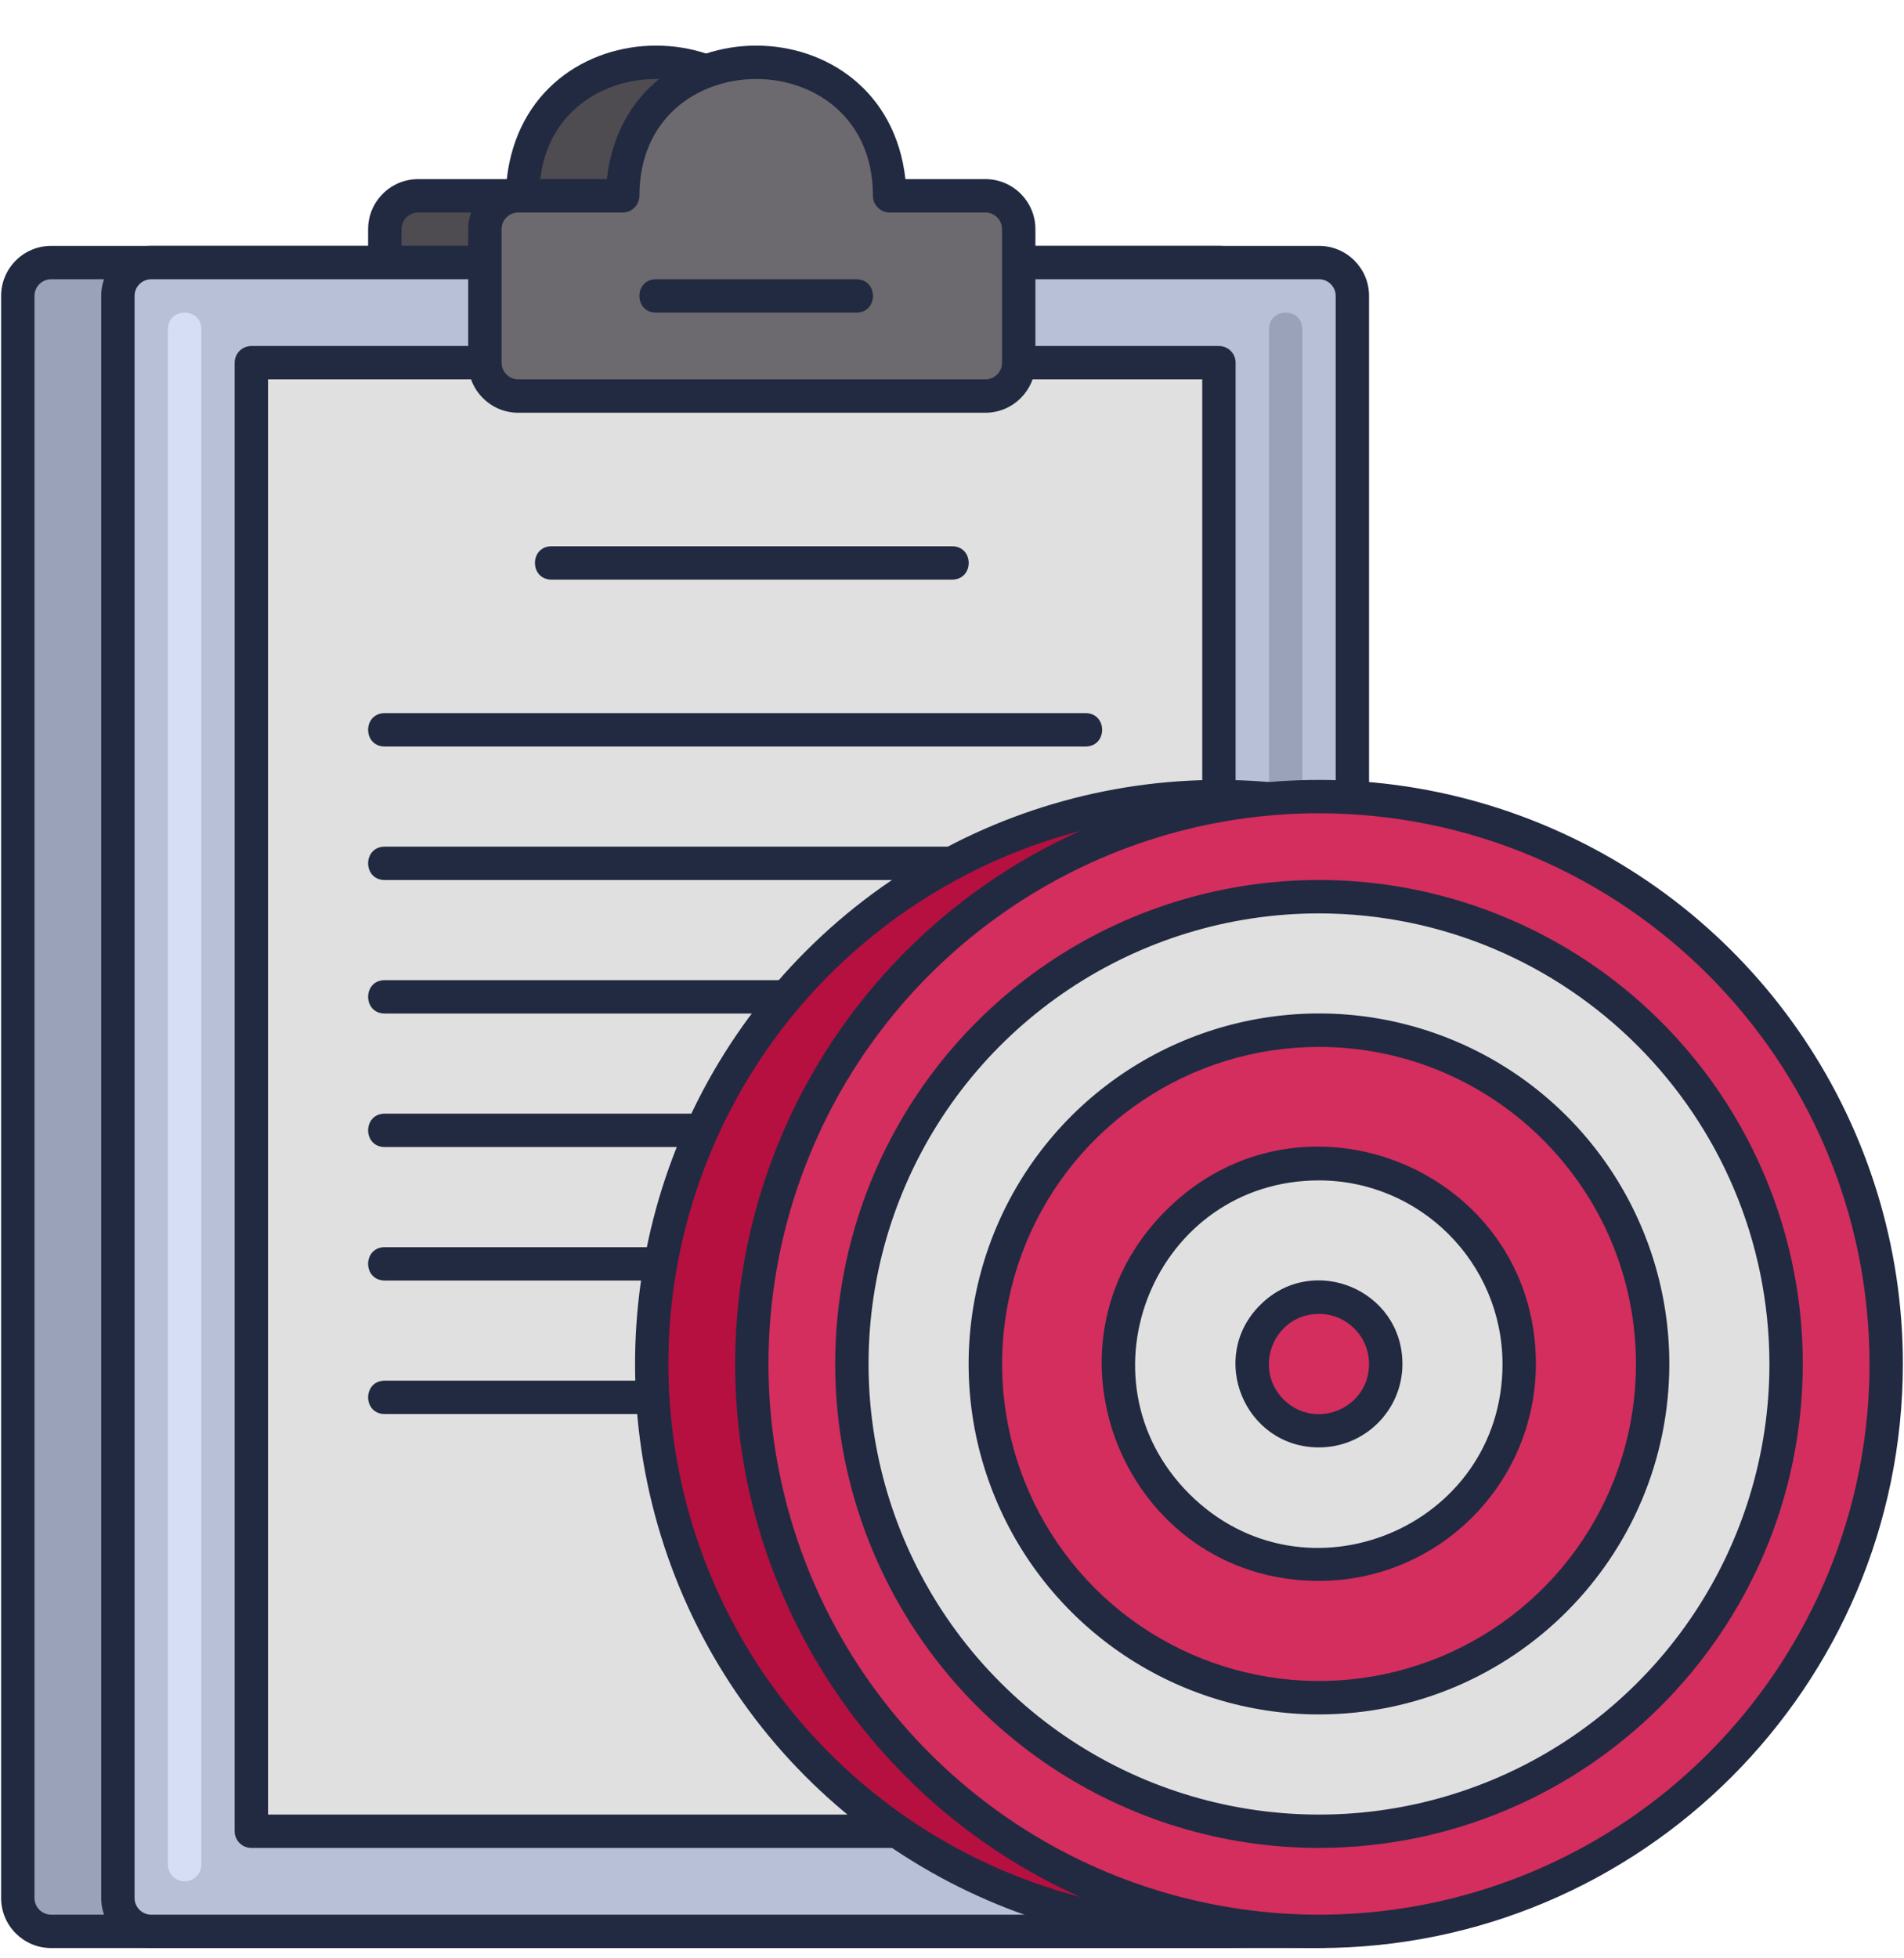 <?xml version="1.0" encoding="UTF-8"?><svg xmlns="http://www.w3.org/2000/svg" xmlns:xlink="http://www.w3.org/1999/xlink" height="44.0" preserveAspectRatio="xMidYMid meet" version="1.0" viewBox="0.6 -0.4 42.8 44.0" width="42.8" zoomAndPan="magnify"><g><g id="change1_1"><path d="M 20.5 4 L 18.348 4 C 18.348 0 12.348 0 12.348 4 L 10 4 C 9.586 4 9.25 4.336 9.25 4.75 L 9.25 7.75 C 9.25 8.164 9.586 8.5 10 8.5 L 20.5 8.5 C 20.914 8.5 21.25 8.164 21.25 7.75 L 21.25 4.75 C 21.25 4.336 20.914 4 20.5 4 Z M 20.5 4" fill="#4e4b51"/></g><g id="change2_1"><path d="M 20.5 8.875 L 10 8.875 C 9.379 8.875 8.875 8.371 8.875 7.75 L 8.875 4.75 C 8.875 4.129 9.379 3.625 10 3.625 L 11.992 3.625 C 12.441 -0.375 18.254 -0.375 18.703 3.625 L 20.5 3.625 C 21.121 3.625 21.625 4.129 21.625 4.75 L 21.625 7.75 C 21.625 8.371 21.121 8.875 20.5 8.875 Z M 10 4.375 C 9.793 4.375 9.625 4.543 9.625 4.75 L 9.625 7.75 C 9.625 7.957 9.793 8.125 10 8.125 L 20.5 8.125 C 20.707 8.125 20.875 7.957 20.875 7.75 L 20.875 4.75 C 20.875 4.543 20.707 4.375 20.5 4.375 L 18.348 4.375 C 18.141 4.375 17.973 4.207 17.973 4 C 17.973 0.5 12.723 0.5 12.723 4 C 12.723 4.207 12.555 4.375 12.348 4.375 Z M 10 4.375" fill="#212a41"/></g><g id="change3_1"><path d="M 1.75 5.5 L 28 5.5 C 28.414 5.5 28.75 5.836 28.75 6.25 L 28.75 42.25 C 28.75 42.664 28.414 43 28 43 L 1.75 43 C 1.336 43 1 42.664 1 42.25 L 1 6.25 C 1 5.836 1.336 5.5 1.75 5.5 Z M 1.75 5.5" fill="#99a2b9"/></g><g id="change2_2"><path d="M 28 43.375 L 1.75 43.375 C 1.129 43.375 0.625 42.871 0.625 42.25 L 0.625 6.25 C 0.625 5.629 1.129 5.125 1.75 5.125 L 28 5.125 C 28.621 5.125 29.125 5.629 29.125 6.25 L 29.125 42.25 C 29.125 42.871 28.621 43.375 28 43.375 Z M 1.75 5.875 C 1.543 5.875 1.375 6.043 1.375 6.25 L 1.375 42.25 C 1.375 42.457 1.543 42.625 1.75 42.625 L 28 42.625 C 28.207 42.625 28.375 42.457 28.375 42.25 L 28.375 6.25 C 28.375 6.043 28.207 5.875 28 5.875 Z M 1.75 5.875" fill="#212a41"/></g><g id="change4_1"><path d="M 4 5.5 L 30.25 5.5 C 30.664 5.5 31 5.836 31 6.25 L 31 42.25 C 31 42.664 30.664 43 30.25 43 L 4 43 C 3.586 43 3.25 42.664 3.25 42.25 L 3.25 6.25 C 3.25 5.836 3.586 5.5 4 5.5 Z M 4 5.5" fill="#b7c0d7"/></g><g id="change2_3"><path d="M 30.25 43.375 L 4 43.375 C 3.379 43.375 2.875 42.871 2.875 42.25 L 2.875 6.25 C 2.875 5.629 3.379 5.125 4 5.125 L 30.25 5.125 C 30.871 5.125 31.375 5.629 31.375 6.25 L 31.375 42.25 C 31.375 42.871 30.871 43.375 30.25 43.375 Z M 4 5.875 C 3.793 5.875 3.625 6.043 3.625 6.25 L 3.625 42.25 C 3.625 42.457 3.793 42.625 4 42.625 L 30.25 42.625 C 30.457 42.625 30.625 42.457 30.625 42.25 L 30.625 6.25 C 30.625 6.043 30.457 5.875 30.25 5.875 Z M 4 5.875" fill="#212a41"/></g><g id="change5_1"><path d="M 4.75 41.875 C 4.543 41.875 4.375 41.707 4.375 41.5 L 4.375 7 C 4.375 6.5 5.125 6.5 5.125 7 L 5.125 41.5 C 5.125 41.707 4.957 41.875 4.75 41.875 Z M 4.75 41.875" fill="#d5def5"/></g><g id="change3_2"><path d="M 29.5 41.875 C 29.293 41.875 29.125 41.707 29.125 41.5 L 29.125 7 C 29.125 6.5 29.875 6.5 29.875 7 L 29.875 41.5 C 29.875 41.707 29.707 41.875 29.5 41.875 Z M 29.5 41.875" fill="#99a2b9"/></g><g id="change6_1"><path d="M 6.25 40.75 L 28 40.75 L 28 7.75 L 6.25 7.75 Z M 6.25 40.75" fill="#e0e0e0"/></g><g id="change2_4"><path d="M 28 41.125 L 6.25 41.125 C 6.043 41.125 5.875 40.957 5.875 40.75 L 5.875 7.75 C 5.875 7.543 6.043 7.375 6.25 7.375 L 28 7.375 C 28.207 7.375 28.375 7.543 28.375 7.75 L 28.375 40.75 C 28.375 40.957 28.207 41.125 28 41.125 Z M 6.625 40.375 L 27.625 40.375 L 27.625 8.125 L 6.625 8.125 Z M 6.625 40.375" fill="#212a41"/></g><g id="change7_1"><path d="M 22.75 4 L 20.598 4 C 20.598 0 14.598 0 14.598 4 L 12.25 4 C 11.836 4 11.5 4.336 11.5 4.75 L 11.5 7.75 C 11.5 8.164 11.836 8.5 12.25 8.5 L 22.75 8.5 C 23.164 8.5 23.5 8.164 23.5 7.75 L 23.5 4.75 C 23.5 4.336 23.164 4 22.75 4 Z M 22.75 4" fill="#6c696f"/></g><g id="change2_5"><path d="M 22.75 8.875 L 12.25 8.875 C 11.629 8.875 11.125 8.371 11.125 7.75 L 11.125 4.75 C 11.125 4.129 11.629 3.625 12.25 3.625 L 14.242 3.625 C 14.691 -0.375 20.504 -0.375 20.953 3.625 L 22.75 3.625 C 23.371 3.625 23.875 4.129 23.875 4.75 L 23.875 7.75 C 23.875 8.371 23.371 8.875 22.75 8.875 Z M 12.25 4.375 C 12.043 4.375 11.875 4.543 11.875 4.75 L 11.875 7.75 C 11.875 7.957 12.043 8.125 12.25 8.125 L 22.75 8.125 C 22.957 8.125 23.125 7.957 23.125 7.75 L 23.125 4.75 C 23.125 4.543 22.957 4.375 22.75 4.375 L 20.598 4.375 C 20.391 4.375 20.223 4.207 20.223 4 C 20.223 0.5 14.973 0.5 14.973 4 C 14.973 4.207 14.805 4.375 14.598 4.375 Z M 12.25 4.375" fill="#212a41"/></g><g id="change2_6"><path d="M 19.848 6.625 L 15.348 6.625 C 14.848 6.625 14.848 5.875 15.348 5.875 L 19.848 5.875 C 20.348 5.875 20.348 6.625 19.848 6.625 Z M 19.848 6.625" fill="#212a41"/></g><g id="change2_7"><path d="M 22 12.625 L 13 12.625 C 12.5 12.625 12.5 11.875 13 11.875 L 22 11.875 C 22.5 11.875 22.5 12.625 22 12.625 Z M 22 12.625" fill="#212a41"/></g><g id="change2_8"><path d="M 25 16.375 L 9.25 16.375 C 8.75 16.375 8.75 15.625 9.25 15.625 L 25 15.625 C 25.5 15.625 25.5 16.375 25 16.375 Z M 25 16.375" fill="#212a41"/></g><g id="change2_9"><path d="M 25 19.375 L 9.25 19.375 C 8.75 19.375 8.75 18.625 9.25 18.625 L 25 18.625 C 25.5 18.625 25.5 19.375 25 19.375 Z M 25 19.375" fill="#212a41"/></g><g id="change2_10"><path d="M 25 22.375 L 9.25 22.375 C 8.75 22.375 8.75 21.625 9.25 21.625 L 25 21.625 C 25.5 21.625 25.5 22.375 25 22.375 Z M 25 22.375" fill="#212a41"/></g><g id="change2_11"><path d="M 25 25.375 L 9.25 25.375 C 8.75 25.375 8.75 24.625 9.25 24.625 L 25 24.625 C 25.5 24.625 25.5 25.375 25 25.375 Z M 25 25.375" fill="#212a41"/></g><g id="change2_12"><path d="M 25 28.375 L 9.25 28.375 C 8.75 28.375 8.75 27.625 9.25 27.625 L 25 27.625 C 25.5 27.625 25.5 28.375 25 28.375 Z M 25 28.375" fill="#212a41"/></g><g id="change2_13"><path d="M 25 31.375 L 9.25 31.375 C 8.75 31.375 8.75 30.625 9.25 30.625 L 25 30.625 C 25.5 30.625 25.5 31.375 25 31.375 Z M 25 31.375" fill="#212a41"/></g><g id="change8_1"><path d="M 40.75 30.25 C 40.75 37.293 35.043 43 28 43 C 20.957 43 15.25 37.293 15.25 30.25 C 15.25 23.207 20.957 17.5 28 17.5 C 35.043 17.5 40.75 23.207 40.75 30.25 Z M 40.75 30.25" fill="#b51040"/></g><g id="change2_14"><path d="M 28 43.375 C 22.691 43.375 17.906 40.176 15.875 35.273 C 13.844 30.367 14.965 24.723 18.719 20.969 C 22.473 17.215 28.117 16.094 33.023 18.125 C 37.926 20.156 41.125 24.941 41.125 30.25 C 41.117 37.496 35.246 43.367 28 43.375 Z M 28 17.875 C 22.996 17.875 18.48 20.891 16.566 25.516 C 14.652 30.137 15.711 35.461 19.25 39 C 22.789 42.539 28.113 43.598 32.734 41.684 C 37.359 39.77 40.375 35.254 40.375 30.25 C 40.367 23.418 34.832 17.883 28 17.875 Z M 28 17.875" fill="#212a41"/></g><g id="change9_1"><path d="M 43 30.25 C 43 37.293 37.293 43 30.25 43 C 23.207 43 17.5 37.293 17.5 30.25 C 17.5 23.207 23.207 17.5 30.25 17.5 C 37.293 17.5 43 23.207 43 30.25 Z M 43 30.25" fill="#d32e5e"/></g><g id="change2_15"><path d="M 30.25 43.375 C 24.941 43.375 20.156 40.176 18.125 35.273 C 16.094 30.367 17.215 24.723 20.969 20.969 C 24.723 17.215 30.367 16.094 35.273 18.125 C 40.176 20.156 43.375 24.941 43.375 30.25 C 43.367 37.496 37.496 43.367 30.25 43.375 Z M 30.25 17.875 C 25.246 17.875 20.73 20.891 18.816 25.516 C 16.902 30.137 17.961 35.461 21.5 39 C 25.039 42.539 30.363 43.598 34.984 41.684 C 39.609 39.77 42.625 35.254 42.625 30.25 C 42.617 23.418 37.082 17.883 30.25 17.875 Z M 30.25 17.875" fill="#212a41"/></g><g id="change6_2"><path d="M 40.75 30.25 C 40.75 36.051 36.051 40.75 30.25 40.75 C 24.449 40.75 19.75 36.051 19.75 30.25 C 19.75 24.449 24.449 19.75 30.25 19.75 C 36.051 19.75 40.75 24.449 40.75 30.25 Z M 40.75 30.25" fill="#e0e0e0"/></g><g id="change2_16"><path d="M 30.25 41.125 C 25.852 41.125 21.887 38.477 20.203 34.41 C 18.52 30.348 19.449 25.672 22.559 22.559 C 25.672 19.449 30.348 18.52 34.41 20.203 C 38.477 21.887 41.125 25.852 41.125 30.25 C 41.117 36.254 36.254 41.117 30.25 41.125 Z M 30.25 20.125 C 26.156 20.125 22.461 22.594 20.895 26.375 C 19.328 30.16 20.195 34.516 23.09 37.41 C 25.984 40.305 30.34 41.172 34.125 39.605 C 37.906 38.039 40.375 34.344 40.375 30.25 C 40.367 24.66 35.84 20.133 30.25 20.125 Z M 30.25 20.125" fill="#212a41"/></g><g id="change9_2"><path d="M 37.75 30.25 C 37.75 34.391 34.391 37.75 30.25 37.75 C 26.109 37.75 22.75 34.391 22.75 30.25 C 22.75 26.109 26.109 22.75 30.25 22.75 C 34.391 22.75 37.75 26.109 37.75 30.25 Z M 37.75 30.25" fill="#d32e5e"/></g><g id="change2_17"><path d="M 30.25 38.125 C 27.066 38.125 24.191 36.207 22.973 33.262 C 21.754 30.32 22.43 26.934 24.68 24.68 C 26.934 22.43 30.32 21.754 33.262 22.973 C 36.207 24.191 38.125 27.066 38.125 30.25 C 38.121 34.598 34.598 38.121 30.25 38.125 Z M 30.25 23.125 C 27.367 23.125 24.77 24.859 23.668 27.523 C 22.566 30.188 23.176 33.25 25.211 35.289 C 27.25 37.324 30.312 37.934 32.977 36.832 C 35.641 35.73 37.375 33.133 37.375 30.25 C 37.371 26.316 34.184 23.129 30.25 23.125 Z M 30.25 23.125" fill="#212a41"/></g><g id="change6_3"><path d="M 34.75 30.25 C 34.75 32.734 32.734 34.75 30.25 34.75 C 27.766 34.75 25.75 32.734 25.75 30.25 C 25.75 27.766 27.766 25.75 30.25 25.75 C 32.734 25.75 34.75 27.766 34.75 30.25 Z M 34.75 30.25" fill="#e0e0e0"/></g><g id="change2_18"><path d="M 30.25 35.125 C 25.906 35.125 23.73 29.875 26.805 26.805 C 29.875 23.73 35.125 25.906 35.125 30.25 C 35.121 32.941 32.941 35.121 30.25 35.125 Z M 30.25 26.125 C 26.574 26.125 24.734 30.566 27.332 33.168 C 29.934 35.766 34.375 33.926 34.375 30.25 C 34.371 27.973 32.527 26.129 30.25 26.125 Z M 30.25 26.125" fill="#212a41"/></g><g id="change9_3"><path d="M 31.75 30.25 C 31.75 31.078 31.078 31.75 30.25 31.75 C 29.422 31.75 28.75 31.078 28.75 30.25 C 28.75 29.422 29.422 28.75 30.25 28.75 C 31.078 28.75 31.75 29.422 31.75 30.25 Z M 31.75 30.25" fill="#d32e5e"/></g><g id="change2_19"><path d="M 30.25 32.125 C 28.578 32.125 27.742 30.105 28.926 28.926 C 30.105 27.742 32.125 28.578 32.125 30.25 C 32.125 31.285 31.285 32.125 30.25 32.125 Z M 30.25 29.125 C 29.246 29.125 28.746 30.336 29.453 31.047 C 30.164 31.754 31.375 31.254 31.375 30.25 C 31.375 29.629 30.871 29.125 30.25 29.125 Z M 30.25 29.125" fill="#212a41"/></g></g></svg>